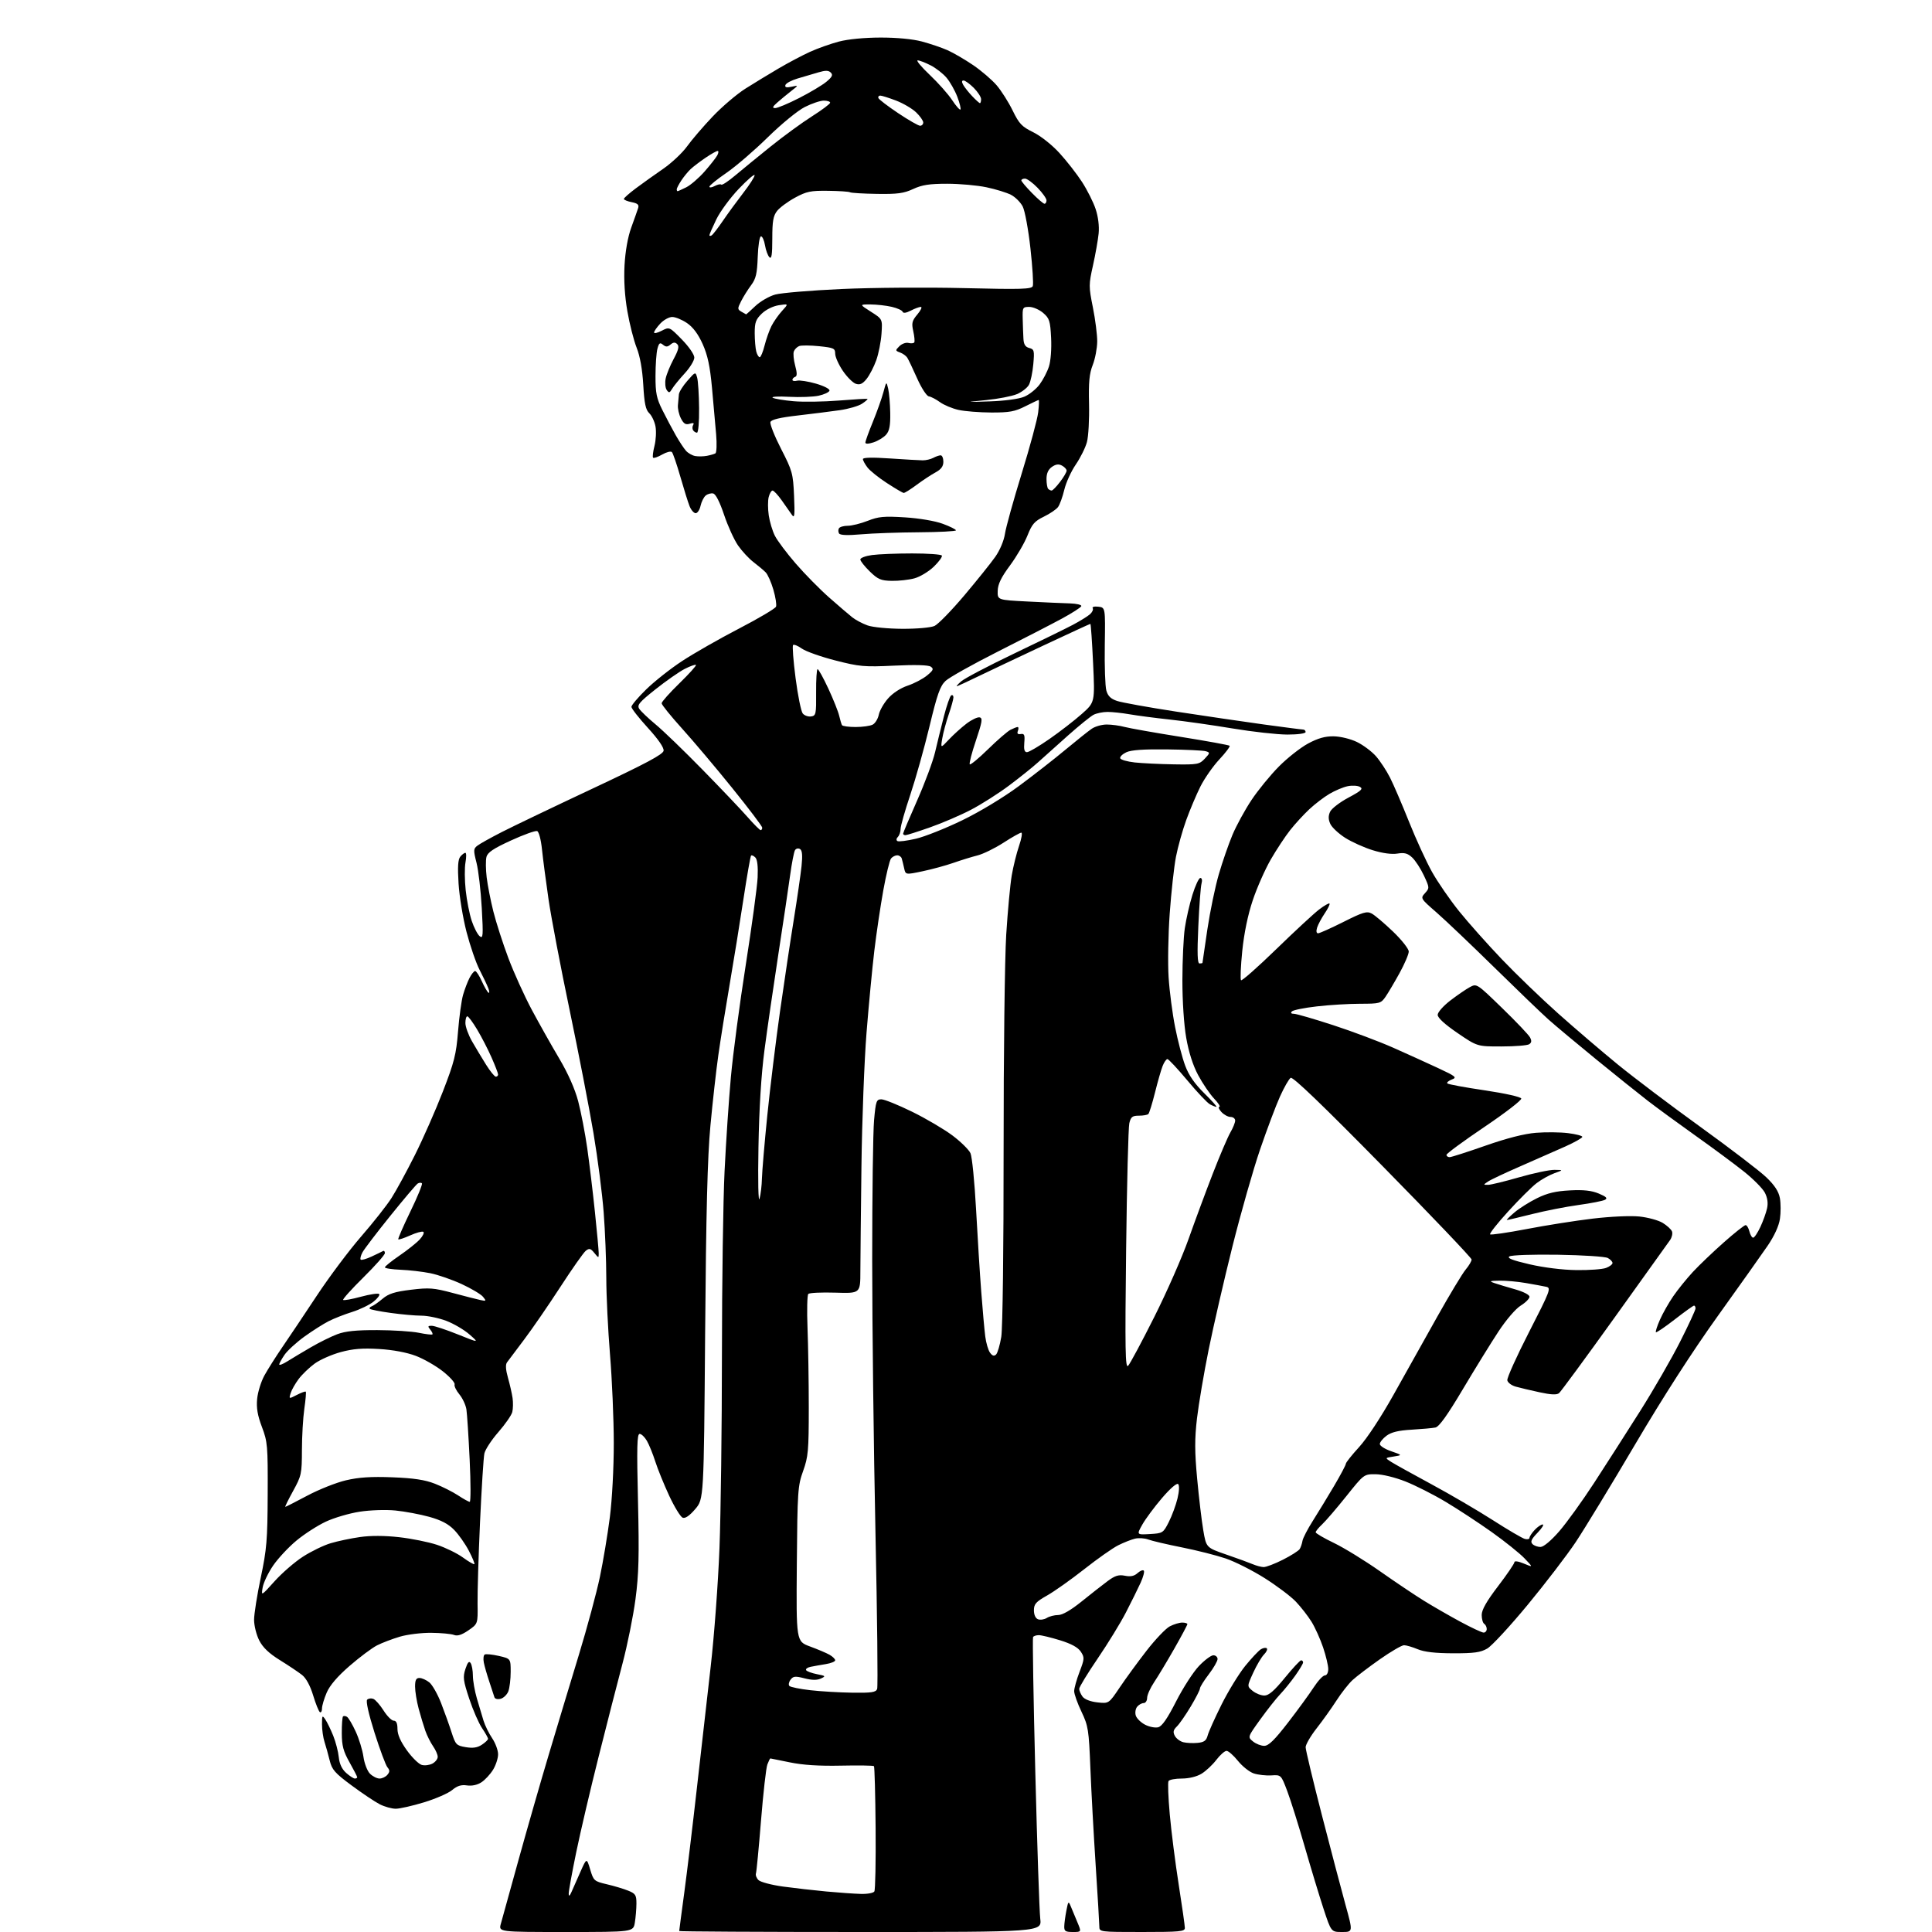 <?xml version="1.0" encoding="UTF-8" standalone="no"?>
<svg 
  version="1.1" 
  xmlns="http://www.w3.org/2000/svg" 
  xmlns:xlink="http://www.w3.org/1999/xlink" 
  xmlns:svg="http://www.w3.org/2000/svg"
  xmlns:rdf="http://www.w3.org/1999/02/22-rdf-syntax-ns#"
  xmlns:cc="http://creativecommons.org/ns#"
  xmlns:dc="http://purl.org/dc/elements/1.1/"
  viewBox="0 0 768 768"
  width="768"
  height="768"
>
<style>svg {background-color: white; }</style>"
<path stroke="none" fill="black" fill-rule="evenodd" d="M224.96,768.00C198.19,768.00 198.19,768.00 199.09,764.75C199.59,762.96 202.73,751.60 206.08,739.50C209.43,727.40 214.85,708.50 218.14,697.50C221.42,686.50 226.80,668.68 230.09,657.89C233.38,647.11 237.14,633.16 238.46,626.89C239.77,620.63 241.55,609.95 242.42,603.16C243.33,596.09 243.99,583.49 243.99,573.66C243.98,564.22 243.31,548.40 242.49,538.50C241.68,528.60 241.01,514.85 241.01,507.95C241.00,501.05 240.54,489.35 239.97,481.95C239.41,474.55 237.59,460.40 235.93,450.50C234.27,440.60 229.99,418.55 226.43,401.50C222.86,384.45 219.09,364.65 218.05,357.50C217.01,350.35 215.84,341.43 215.45,337.67C215.05,333.79 214.22,330.64 213.53,330.37C212.85,330.11 208.17,331.79 203.13,334.10C196.10,337.32 193.82,338.85 193.37,340.67C193.04,341.97 193.08,345.62 193.46,348.77C193.84,351.92 195.04,358.05 196.13,362.38C197.22,366.72 199.90,375.04 202.09,380.87C204.28,386.70 208.49,395.98 211.44,401.49C214.39,406.99 219.27,415.67 222.30,420.77C225.80,426.68 228.54,432.85 229.84,437.77C230.96,442.02 232.59,450.45 233.45,456.50C234.30,462.55 235.68,473.96 236.50,481.86C237.33,489.75 238.00,497.12 238.00,498.22C238.00,500.16 237.95,500.16 236.25,498.06C234.77,496.24 234.25,496.11 232.86,497.20C231.96,497.92 227.41,504.39 222.74,511.59C218.07,518.78 211.61,528.18 208.38,532.46C205.15,536.74 202.06,540.85 201.53,541.58C200.89,542.46 201.03,544.54 201.93,547.71C202.68,550.34 203.50,553.96 203.76,555.75C204.01,557.53 203.96,560.04 203.64,561.31C203.32,562.58 200.83,566.16 198.12,569.27C195.40,572.37 192.90,576.20 192.55,577.77C192.21,579.34 191.43,591.62 190.82,605.06C190.21,618.50 189.77,633.10 189.84,637.50C189.96,645.50 189.96,645.50 186.20,648.09C183.55,649.91 181.84,650.45 180.46,649.91C179.38,649.49 175.32,649.11 171.43,649.07C167.54,649.03 161.92,649.72 158.93,650.61C155.94,651.50 151.86,653.05 149.86,654.07C147.87,655.09 142.97,658.75 138.98,662.21C134.16,666.39 131.11,669.95 129.87,672.83C128.84,675.22 128.00,678.06 128.00,679.14C128.00,680.23 127.63,680.89 127.17,680.61C126.72,680.33 125.51,677.34 124.49,673.97C123.32,670.10 121.70,667.11 120.07,665.82C118.66,664.71 114.71,662.06 111.30,659.95C106.94,657.25 104.49,654.92 103.05,652.10C101.92,649.89 101.00,646.20 101.00,643.90C101.00,641.61 102.20,634.05 103.66,627.11C106.02,615.94 106.34,612.17 106.41,594.00C106.49,574.73 106.36,573.13 104.12,567.24C102.38,562.63 101.87,559.68 102.22,556.08C102.48,553.39 103.77,549.21 105.09,546.80C106.42,544.38 109.65,539.28 112.27,535.45C114.90,531.63 121.06,522.42 125.97,515.00C130.88,507.57 138.79,497.02 143.55,491.54C148.31,486.07 153.74,479.19 155.61,476.26C157.49,473.33 161.68,465.63 164.93,459.14C168.18,452.65 173.18,441.31 176.04,433.92C180.58,422.21 181.35,419.16 182.08,410.00C182.54,404.23 183.44,397.70 184.07,395.50C184.70,393.30 185.86,390.26 186.64,388.75C187.41,387.24 188.42,386.00 188.87,386.00C189.33,386.00 190.52,387.82 191.52,390.05C192.53,392.27 193.72,394.33 194.17,394.61C194.62,394.89 194.59,394.08 194.10,392.81C193.61,391.54 192.05,388.25 190.63,385.50C189.21,382.75 186.89,376.00 185.46,370.50C184.03,365.00 182.61,356.35 182.29,351.28C181.87,344.57 182.06,341.64 182.98,340.53C183.67,339.69 184.58,339.00 184.99,339.00C185.40,339.00 185.42,340.71 185.04,342.80C184.65,344.90 184.69,349.88 185.12,353.89C185.55,357.90 186.62,363.35 187.50,366.01C188.39,368.67 189.80,371.42 190.65,372.13C192.04,373.28 192.13,372.12 191.51,360.96C191.13,354.10 190.19,346.02 189.43,343.00C188.15,337.98 188.18,337.38 189.77,336.17C190.72,335.43 195.10,332.99 199.50,330.74C203.90,328.49 220.10,320.73 235.50,313.50C256.72,303.54 263.57,299.89 263.79,298.43C263.97,297.20 261.69,293.89 257.54,289.34C253.94,285.40 251.00,281.64 251.00,280.98C251.00,280.33 253.64,277.20 256.88,274.04C260.11,270.88 266.52,265.81 271.13,262.79C275.73,259.76 285.90,253.95 293.73,249.89C301.56,245.83 308.19,241.90 308.48,241.16C308.77,240.43 308.30,237.39 307.43,234.41C306.57,231.44 305.18,228.32 304.34,227.49C303.51,226.65 301.34,224.84 299.53,223.45C297.71,222.07 294.95,219.09 293.38,216.83C291.81,214.56 289.31,209.07 287.82,204.61C286.11,199.52 284.51,196.38 283.50,196.17C282.62,195.98 281.28,196.35 280.52,196.99C279.75,197.62 278.84,199.46 278.48,201.07C278.13,202.68 277.26,204.00 276.54,204.00C275.83,204.00 274.74,202.76 274.13,201.25C273.52,199.74 271.87,194.45 270.45,189.50C269.03,184.55 267.52,180.14 267.09,179.71C266.66,179.27 264.92,179.71 263.22,180.69C261.52,181.66 259.90,182.23 259.62,181.95C259.33,181.67 259.58,179.55 260.17,177.24C260.75,174.93 260.93,171.46 260.57,169.52C260.21,167.58 259.09,165.21 258.08,164.25C256.66,162.88 256.13,160.41 255.71,153.00C255.35,146.85 254.43,141.64 253.08,138.23C251.93,135.33 250.27,128.81 249.39,123.73C248.34,117.72 247.95,111.36 248.26,105.50C248.57,99.86 249.56,94.26 250.92,90.50C252.12,87.20 253.35,83.71 253.66,82.75C254.10,81.40 253.51,80.85 251.12,80.37C249.40,80.03 248.00,79.45 248.00,79.08C248.00,78.71 250.14,76.82 252.75,74.87C255.36,72.92 260.25,69.43 263.62,67.11C266.98,64.79 271.25,60.78 273.11,58.20C274.96,55.61 279.54,50.28 283.28,46.34C287.02,42.40 292.88,37.41 296.29,35.25C299.71,33.09 305.65,29.47 309.50,27.21C313.35,24.95 318.98,21.97 322.00,20.60C325.02,19.22 330.20,17.39 333.50,16.52C337.10,15.57 343.70,14.94 350.00,14.93C356.44,14.92 362.79,15.52 366.44,16.49C369.70,17.36 374.28,18.91 376.61,19.94C378.94,20.97 383.53,23.64 386.81,25.87C390.09,28.10 394.31,31.72 396.19,33.91C398.06,36.10 400.93,40.62 402.55,43.95C405.11,49.20 406.19,50.34 410.69,52.55C413.65,54.00 418.13,57.54 421.11,60.79C423.99,63.93 428.04,69.12 430.11,72.31C432.18,75.51 434.63,80.37 435.53,83.10C436.55,86.16 437.01,89.90 436.73,92.79C436.47,95.38 435.46,101.10 434.48,105.50C432.77,113.15 432.77,113.88 434.44,122.21C435.40,127.00 436.18,133.10 436.16,135.77C436.13,138.44 435.34,142.63 434.38,145.07C433.02,148.52 432.70,151.95 432.91,160.58C433.05,166.67 432.68,173.49 432.07,175.73C431.47,177.98 429.47,181.99 427.64,184.66C425.81,187.32 423.76,191.83 423.08,194.67C422.40,197.51 421.28,200.61 420.59,201.55C419.90,202.49 417.36,204.21 414.95,205.38C411.25,207.17 410.23,208.34 408.43,212.89C407.25,215.86 404.13,221.20 401.50,224.76C397.97,229.52 396.68,232.19 396.60,234.87C396.50,238.50 396.50,238.50 408.50,239.11C415.10,239.45 422.68,239.79 425.33,239.86C427.99,239.94 430.02,240.43 429.83,240.96C429.65,241.48 426.12,243.74 422.00,245.97C417.88,248.20 406.40,254.11 396.50,259.10C386.60,264.10 377.32,269.30 375.87,270.67C373.71,272.70 372.56,275.96 369.48,288.79C367.41,297.39 363.98,309.60 361.86,315.92C359.74,322.24 358.00,328.35 358.00,329.50C358.00,330.66 357.51,332.09 356.91,332.69C356.29,333.31 356.21,334.01 356.74,334.34C357.24,334.65 360.54,334.23 364.08,333.41C367.61,332.58 375.92,329.28 382.54,326.06C389.56,322.65 398.95,316.97 405.04,312.46C410.79,308.20 419.10,301.72 423.50,298.05C427.90,294.39 432.61,290.63 433.97,289.70C435.33,288.76 438.03,288.00 439.97,288.01C441.91,288.01 445.07,288.44 447.00,288.96C448.93,289.48 459.00,291.27 469.39,292.92C479.77,294.58 488.51,296.17 488.79,296.45C489.07,296.74 487.24,299.17 484.73,301.86C482.21,304.55 478.83,309.39 477.20,312.62C475.58,315.86 473.03,321.88 471.54,326.00C470.05,330.12 468.21,336.71 467.45,340.64C466.70,344.57 465.58,354.70 464.98,363.14C464.38,371.59 464.18,383.00 464.54,388.50C464.89,394.00 466.05,402.90 467.12,408.28C468.18,413.66 469.98,420.55 471.13,423.61C472.56,427.45 474.89,430.82 478.71,434.58C481.74,437.56 483.92,440.00 483.54,440.00C483.17,440.00 482.01,439.54 480.97,438.98C479.93,438.43 475.88,434.15 471.99,429.48C468.09,424.82 464.53,421.00 464.07,421.00C463.62,421.00 462.75,422.24 462.16,423.75C461.56,425.26 460.19,430.03 459.12,434.34C458.04,438.65 456.86,442.47 456.49,442.84C456.13,443.20 454.44,443.50 452.74,443.50C450.13,443.50 449.53,443.97 448.92,446.50C448.53,448.15 447.95,470.84 447.65,496.92C447.18,536.81 447.31,544.11 448.45,542.92C449.20,542.14 453.88,533.40 458.85,523.50C463.83,513.60 469.96,499.65 472.48,492.50C475.01,485.35 479.34,473.65 482.12,466.50C484.89,459.35 488.03,452.01 489.08,450.19C490.14,448.37 491.00,446.24 491.00,445.44C491.00,444.65 490.17,444.00 489.15,444.00C488.14,444.00 486.50,443.10 485.50,442.00C484.50,440.90 484.15,440.00 484.71,440.00C485.28,440.00 484.33,438.50 482.60,436.68C480.88,434.85 478.03,430.65 476.27,427.35C474.20,423.48 472.53,418.24 471.54,412.55C470.63,407.37 470.01,397.92 470.02,389.62C470.03,381.85 470.46,372.56 470.98,368.97C471.50,365.38 472.86,359.41 474.01,355.72C475.15,352.02 476.56,349.00 477.16,349.00C477.79,349.00 477.98,349.93 477.62,351.25C477.28,352.49 476.71,360.14 476.35,368.25C475.86,379.13 475.99,383.00 476.84,383.00C477.48,383.00 478.00,382.89 478.00,382.75C478.01,382.61 478.88,376.65 479.94,369.50C481.01,362.35 483.06,352.45 484.51,347.50C485.95,342.55 488.40,335.50 489.94,331.83C491.48,328.17 494.87,321.96 497.47,318.05C500.07,314.14 504.97,308.14 508.36,304.72C511.74,301.30 516.98,297.18 519.99,295.56C523.94,293.44 526.77,292.64 530.17,292.70C532.84,292.74 536.85,293.72 539.40,294.95C541.88,296.15 545.28,298.70 546.96,300.60C548.63,302.51 551.15,306.33 552.54,309.08C553.94,311.83 557.34,319.74 560.10,326.65C562.86,333.56 566.98,342.55 569.26,346.62C571.54,350.69 576.39,357.73 580.04,362.26C583.69,366.79 591.32,375.36 597.00,381.31C602.67,387.25 612.76,396.96 619.41,402.89C626.06,408.82 636.68,417.90 643.01,423.08C649.34,428.26 664.18,439.48 675.99,448.00C687.79,456.52 699.56,465.52 702.14,468.00C705.45,471.17 707.04,473.61 707.53,476.26C707.91,478.32 707.92,482.04 707.55,484.52C707.12,487.39 705.32,491.31 702.62,495.27C700.28,498.70 691.37,511.25 682.83,523.16C672.80,537.15 661.17,555.21 650.00,574.16C640.49,590.30 629.86,607.77 626.38,613.00C622.89,618.23 614.29,629.45 607.27,637.95C600.25,646.45 593.02,654.27 591.21,655.32C588.53,656.87 585.98,657.23 577.64,657.21C570.57,657.19 566.19,656.69 563.56,655.59C561.47,654.72 559.02,654.00 558.12,654.00C557.22,654.00 552.89,656.53 548.49,659.61C544.10,662.70 539.22,666.41 537.65,667.86C536.08,669.31 533.20,672.98 531.26,676.00C529.31,679.02 525.76,684.00 523.36,687.06C520.96,690.12 519.01,693.50 519.01,694.56C519.02,695.63 521.92,707.75 525.46,721.50C529.00,735.25 533.24,751.34 534.87,757.25C537.84,768.00 537.84,768.00 533.50,768.00C529.16,768.00 529.16,768.00 526.12,758.75C524.45,753.66 521.07,742.52 518.62,734.00C516.17,725.48 513.06,715.58 511.71,712.00C509.25,705.50 509.25,705.50 505.38,705.75C503.26,705.88 500.12,705.53 498.40,704.97C496.69,704.40 493.85,702.15 492.10,699.97C490.34,697.79 488.31,696.00 487.57,696.00C486.84,696.00 485.01,697.61 483.50,699.59C482.00,701.56 479.36,704.03 477.63,705.08C475.73,706.24 472.66,706.99 469.81,707.00C467.23,707.00 464.84,707.45 464.51,707.99C464.17,708.53 464.39,714.50 465.00,721.24C465.60,727.98 467.20,740.53 468.55,749.13C469.90,757.73 471.00,765.49 471.00,766.38C471.00,767.81 469.00,768.00 454.00,768.00C437.04,768.00 437.00,767.99 437.00,765.75C436.99,764.51 436.34,753.60 435.55,741.50C434.76,729.40 433.81,712.08 433.45,703.00C432.83,687.57 432.60,686.11 429.90,680.42C428.30,677.08 427.00,673.41 427.00,672.26C427.00,671.11 427.96,667.67 429.13,664.61C431.12,659.40 431.16,658.89 429.63,656.56C428.52,654.87 425.91,653.44 421.40,652.04C417.76,650.92 413.96,650.00 412.95,650.00C411.94,650.00 410.91,650.34 410.66,650.75C410.41,651.16 410.81,675.35 411.55,704.50C412.29,733.65 413.17,759.86 413.52,762.75C414.14,768.00 414.14,768.00 342.07,768.00C302.43,768.00 270.00,767.82 270.00,767.61C270.00,767.39 270.90,760.53 272.01,752.36C273.11,744.19 275.36,725.58 277.00,711.00C278.64,696.42 281.12,674.60 282.51,662.50C283.90,650.40 285.47,629.25 286.00,615.50C286.53,601.75 286.97,567.10 286.98,538.50C286.99,509.90 287.46,477.05 288.03,465.50C288.59,453.95 289.72,437.13 290.54,428.13C291.35,419.13 294.01,399.10 296.44,383.63C298.87,368.16 301.00,352.48 301.17,348.79C301.37,344.45 301.05,341.65 300.26,340.86C299.58,340.18 298.82,339.85 298.56,340.11C298.30,340.37 296.93,348.22 295.51,357.54C294.10,366.87 291.62,382.15 290.02,391.50C288.41,400.85 286.39,413.45 285.54,419.50C284.68,425.55 283.27,438.15 282.40,447.50C281.23,460.04 280.68,481.72 280.30,530.20C279.78,595.89 279.78,595.89 276.35,599.90C274.10,602.54 272.39,603.70 271.37,603.31C270.51,602.98 268.11,599.06 266.03,594.61C263.96,590.15 261.46,584.02 260.50,581.00C259.53,577.98 258.03,574.26 257.15,572.75C256.28,571.24 254.98,570.00 254.27,570.00C253.22,570.00 253.10,575.17 253.61,596.75C254.12,618.51 253.93,625.78 252.61,635.73C251.72,642.46 249.40,653.93 247.47,661.23C245.53,668.53 241.29,685.08 238.04,698.00C234.78,710.92 230.74,728.16 229.06,736.29C227.38,744.43 226.03,751.86 226.07,752.79C226.11,753.97 226.47,753.73 227.22,752.00C227.82,750.62 229.41,747.02 230.76,744.00C233.21,738.50 233.21,738.50 234.61,743.15C235.95,747.64 236.18,747.84 241.25,749.03C244.14,749.70 247.96,750.85 249.75,751.58C252.62,752.74 253.00,753.34 252.99,756.70C252.98,758.79 252.70,762.19 252.36,764.25C251.74,768.00 251.74,768.00 224.96,768.00zM426.45,768.00C423.52,768.00 423.01,767.66 423.06,765.75C423.09,764.51 423.47,761.70 423.90,759.50C424.66,755.62 424.72,755.57 425.73,758.00C426.30,759.38 427.47,762.19 428.33,764.25C429.90,768.00 429.90,768.00 426.45,768.00zM342.19,752.86C344.77,752.94 347.19,752.50 347.57,751.88C347.95,751.27 348.18,739.92 348.07,726.65C347.96,713.39 347.66,702.33 347.41,702.07C347.15,701.81 341.21,701.72 334.22,701.87C325.58,702.05 319.10,701.63 314.00,700.57C309.88,699.71 306.38,699.00 306.23,699.00C306.07,699.00 305.54,700.08 305.04,701.40C304.53,702.73 303.40,712.74 302.52,723.65C301.64,734.57 300.73,744.05 300.50,744.72C300.27,745.39 300.72,746.58 301.51,747.36C302.29,748.14 306.65,749.30 311.21,749.93C315.77,750.55 323.55,751.44 328.50,751.90C333.45,752.36 339.61,752.79 342.19,752.86zM157.32,719.00C155.73,719.00 152.87,718.20 150.96,717.23C149.06,716.26 144.03,712.89 139.80,709.76C133.09,704.79 131.96,703.50 131.05,699.78C130.47,697.42 129.55,694.12 129.00,692.43C128.45,690.74 128.00,687.60 128.00,685.46C128.00,681.89 128.11,681.72 129.33,683.53C130.06,684.61 131.47,687.52 132.47,690.00C133.46,692.48 134.45,696.30 134.67,698.50C134.94,701.17 135.91,703.25 137.59,704.75C138.98,705.99 140.54,707.00 141.06,707.00C141.58,707.00 142.00,706.77 142.00,706.48C142.00,706.20 140.63,703.54 138.95,700.56C136.48,696.18 135.89,693.98 135.87,688.99C135.85,685.60 136.07,682.60 136.35,682.31C136.64,682.03 137.35,682.10 137.93,682.46C138.52,682.82 140.08,685.45 141.39,688.31C142.71,691.16 144.10,695.67 144.47,698.32C144.84,700.99 146.01,704.01 147.07,705.07C148.13,706.13 149.84,707.00 150.88,707.00C151.91,707.00 153.32,706.33 154.00,705.50C154.99,704.31 154.99,703.70 154.00,702.51C153.32,701.68 151.02,695.51 148.89,688.79C146.54,681.35 145.38,676.22 145.95,675.65C146.45,675.15 147.55,675.00 148.39,675.32C149.23,675.64 151.06,677.73 152.47,679.95C153.88,682.18 155.69,684.00 156.51,684.00C157.53,684.00 158.00,685.05 158.00,687.30C158.00,689.52 159.23,692.30 161.75,695.80C163.81,698.66 166.47,701.26 167.66,701.59C168.84,701.91 170.76,701.67 171.91,701.05C173.06,700.43 174.00,699.23 174.00,698.37C174.00,697.51 173.17,695.61 172.15,694.15C171.14,692.69 169.75,689.92 169.07,688.00C168.40,686.08 167.20,682.12 166.42,679.20C165.64,676.29 165.00,672.35 165.00,670.45C165.00,667.82 165.42,667.01 166.75,667.02C167.71,667.03 169.47,667.82 170.66,668.77C171.84,669.72 173.95,673.42 175.34,677.00C176.73,680.58 178.61,685.83 179.52,688.68C181.08,693.53 181.43,693.90 185.12,694.52C187.97,695.00 189.75,694.74 191.53,693.57C192.89,692.68 194.00,691.62 194.00,691.21C194.00,690.80 192.93,688.89 191.63,686.97C190.32,685.05 188.03,679.79 186.53,675.28C184.13,668.03 183.95,666.67 185.02,663.42C185.91,660.75 186.47,660.13 187.10,661.13C187.58,661.88 187.98,664.14 187.98,666.14C187.99,668.13 188.70,672.18 189.56,675.14C190.42,678.09 191.61,682.08 192.21,684.00C192.80,685.92 194.35,689.07 195.65,690.98C196.94,692.90 198.00,695.77 198.00,697.36C198.00,698.96 197.09,701.73 195.98,703.53C194.87,705.32 192.80,707.56 191.37,708.49C189.75,709.55 187.59,710.02 185.64,709.73C183.35,709.39 181.75,709.89 179.74,711.57C178.23,712.84 173.21,715.03 168.60,716.44C163.98,717.85 158.91,719.00 157.32,719.00zM502.54,694.00C504.29,694.00 506.63,691.71 512.01,684.75C515.94,679.66 520.53,673.36 522.22,670.75C523.92,668.14 525.91,666.00 526.65,666.00C527.43,666.00 528.00,664.93 528.00,663.47C528.00,662.08 527.08,658.22 525.96,654.89C524.84,651.56 522.77,646.97 521.35,644.67C519.93,642.38 517.13,638.79 515.13,636.69C513.14,634.59 507.55,630.38 502.72,627.33C497.88,624.28 490.91,620.76 487.21,619.51C483.52,618.26 475.67,616.27 469.77,615.10C463.87,613.93 457.88,612.52 456.45,611.98C455.03,611.44 452.65,611.29 451.18,611.64C449.71,611.99 446.70,613.18 444.50,614.28C442.30,615.38 436.23,619.65 431.01,623.77C425.79,627.88 419.15,632.59 416.26,634.22C411.78,636.75 411.00,637.63 411.00,640.13C411.00,641.92 411.64,643.31 412.63,643.69C413.53,644.03 415.10,643.79 416.12,643.16C417.14,642.52 419.17,642.00 420.63,642.00C422.34,642.00 425.62,640.11 429.89,636.67C433.52,633.74 438.19,630.08 440.26,628.54C443.23,626.33 444.67,625.88 447.17,626.38C449.40,626.83 450.87,626.53 452.17,625.35C453.18,624.43 454.31,623.97 454.67,624.34C455.03,624.70 454.46,626.87 453.41,629.17C452.36,631.47 449.75,636.76 447.60,640.92C445.46,645.09 440.39,653.35 436.35,659.28C432.31,665.21 429.00,670.64 429.00,671.34C429.00,672.04 429.59,673.42 430.31,674.41C431.11,675.50 433.42,676.41 436.19,676.72C440.77,677.23 440.77,677.23 445.05,670.87C447.40,667.37 452.20,660.79 455.72,656.25C459.24,651.71 463.42,647.32 465.01,646.50C466.60,645.67 468.82,645.00 469.95,645.00C471.08,645.00 472.00,645.28 472.00,645.62C472.00,645.96 469.66,650.35 466.80,655.37C463.94,660.39 460.34,666.38 458.80,668.68C457.26,670.98 456.00,673.79 456.00,674.93C456.00,676.07 455.38,677.00 454.62,677.00C453.86,677.00 452.70,677.65 452.04,678.45C451.38,679.25 451.13,680.83 451.49,681.96C451.85,683.10 453.51,684.73 455.18,685.59C456.85,686.46 459.19,686.92 460.39,686.62C461.92,686.23 464.03,683.19 467.53,676.32C470.26,670.96 474.34,664.64 476.58,662.29C478.82,659.93 481.41,658.00 482.33,658.00C483.25,658.00 484.00,658.67 484.00,659.49C484.00,660.31 482.43,663.05 480.50,665.57C478.57,668.09 477.00,670.62 477.00,671.20C477.00,671.77 475.35,675.00 473.33,678.37C471.31,681.74 468.84,685.31 467.82,686.30C466.39,687.69 466.21,688.53 467.02,690.04C467.59,691.10 469.11,692.24 470.39,692.56C471.67,692.88 474.22,693.00 476.05,692.82C478.66,692.57 479.52,691.94 480.07,689.87C480.45,688.42 482.95,682.87 485.61,677.53C488.28,672.19 492.50,665.32 494.98,662.25C497.47,659.19 500.27,656.20 501.20,655.62C502.14,655.05 503.20,654.87 503.57,655.24C503.94,655.60 503.44,656.71 502.46,657.69C501.48,658.67 499.56,661.91 498.19,664.90C495.70,670.34 495.70,670.34 497.96,672.17C499.20,673.18 501.29,674.00 502.61,674.00C504.35,674.00 506.53,672.11 510.71,667.00C513.85,663.15 516.78,660.00 517.21,660.00C517.65,660.00 518.00,660.38 518.00,660.85C518.00,661.32 516.59,663.68 514.87,666.10C513.15,668.52 510.45,671.85 508.88,673.50C507.31,675.15 503.75,679.65 500.98,683.50C495.94,690.50 495.94,690.50 498.08,692.25C499.26,693.21 501.27,694.00 502.54,694.00zM199.02,675.29C197.80,675.60 196.73,675.34 196.54,674.67C196.35,674.03 195.44,671.25 194.51,668.50C193.59,665.75 192.60,662.32 192.32,660.87C192.04,659.42 192.20,658.00 192.67,657.70C193.14,657.41 195.66,657.66 198.27,658.25C203.00,659.34 203.00,659.34 203.00,664.60C203.00,667.50 202.58,670.96 202.08,672.30C201.57,673.63 200.19,674.98 199.02,675.29zM338.78,672.87C346.45,672.98 348.17,672.72 348.68,671.40C349.02,670.52 348.71,642.51 348.01,609.15C347.30,575.79 346.72,527.12 346.71,501.00C346.71,474.88 347.04,449.79 347.46,445.25C348.14,437.70 348.39,437.00 350.36,437.00C351.55,437.00 357.04,439.22 362.57,441.93C368.10,444.64 375.32,448.90 378.63,451.38C381.93,453.86 385.15,457.03 385.78,458.42C386.41,459.80 387.41,469.84 388.00,480.72C388.59,491.60 389.51,506.35 390.06,513.50C390.60,520.65 391.32,528.63 391.65,531.23C391.98,533.83 392.84,536.76 393.56,537.73C394.49,539.00 395.18,539.19 395.96,538.43C396.56,537.84 397.48,534.69 398.02,531.43C398.58,528.00 398.97,496.61 398.95,457.00C398.93,419.03 399.40,380.92 399.99,371.50C400.58,362.15 401.57,351.57 402.18,348.00C402.79,344.43 404.10,339.14 405.09,336.25C406.08,333.36 406.48,331.00 405.98,331.00C405.48,331.00 402.28,332.80 398.87,335.01C395.46,337.21 390.83,339.47 388.59,340.04C386.34,340.60 382.02,341.94 379.00,343.00C375.97,344.06 370.45,345.56 366.74,346.34C359.98,347.76 359.98,347.76 359.41,345.13C359.09,343.68 358.66,341.94 358.45,341.25C358.24,340.56 357.43,340.00 356.65,340.00C355.88,340.00 354.78,340.56 354.21,341.25C353.64,341.94 352.25,347.68 351.11,354.00C349.97,360.32 348.37,371.12 347.55,378.00C346.73,384.88 345.34,399.50 344.46,410.50C343.58,421.50 342.67,445.35 342.44,463.50C342.22,481.65 342.02,500.47 342.01,505.33C342.00,514.16 342.00,514.16 332.06,513.85C326.60,513.68 321.76,513.91 321.31,514.36C320.87,514.81 320.73,520.88 321.00,527.84C321.27,534.80 321.50,549.05 321.50,559.50C321.50,576.68 321.28,579.10 319.25,584.75C317.13,590.64 316.99,592.73 316.75,621.73C316.50,652.47 316.50,652.47 322.00,654.50C325.02,655.61 328.51,657.09 329.75,657.79C330.99,658.50 332.00,659.48 332.00,659.99C332.00,660.50 330.31,661.18 328.25,661.51C326.19,661.84 323.47,662.33 322.21,662.59C320.95,662.85 320.16,663.44 320.45,663.92C320.74,664.39 322.67,665.10 324.74,665.51C328.23,666.18 328.34,666.31 326.29,667.25C324.78,667.95 322.74,667.92 319.79,667.16C316.11,666.21 315.32,666.29 314.25,667.72C313.56,668.64 313.36,669.76 313.80,670.20C314.25,670.65 317.96,671.40 322.06,671.88C326.15,672.35 333.68,672.80 338.78,672.87zM589.75,648.98C590.44,648.99 591.00,648.35 591.00,647.56C591.00,646.77 590.55,645.84 590.00,645.50C589.45,645.16 589.00,643.57 589.00,641.97C589.00,639.92 590.94,636.52 595.50,630.54C599.08,625.85 602.00,621.56 602.00,621.00C602.00,620.40 603.55,620.62 605.75,621.54C609.49,623.10 609.49,623.10 606.00,619.45C604.07,617.44 598.23,612.75 593.00,609.03C587.77,605.31 579.52,599.90 574.66,597.00C569.80,594.09 562.60,590.45 558.66,588.90C554.54,587.27 549.52,586.05 546.84,586.03C542.18,586.00 542.18,586.00 535.19,594.75C531.34,599.56 527.03,604.59 525.60,605.92C524.17,607.26 523.00,608.69 523.00,609.10C523.00,609.52 526.28,611.44 530.28,613.36C534.28,615.29 542.49,620.33 548.53,624.57C554.56,628.81 562.42,634.09 566.00,636.30C569.58,638.52 576.10,642.27 580.50,644.65C584.90,647.02 589.06,648.97 589.75,648.98zM109.14,628.58C112.07,625.32 117.14,620.92 120.41,618.81C123.68,616.70 128.64,614.29 131.43,613.46C134.22,612.62 139.46,611.52 143.09,611.00C147.31,610.39 152.88,610.41 158.59,611.05C163.49,611.59 170.28,612.96 173.68,614.08C177.08,615.20 181.73,617.47 184.02,619.13C186.31,620.79 188.36,621.98 188.57,621.77C188.78,621.56 187.79,619.16 186.37,616.44C184.95,613.72 182.33,609.99 180.53,608.15C178.21,605.77 175.37,604.28 170.62,602.96C166.96,601.95 160.92,600.82 157.19,600.45C153.37,600.07 147.16,600.28 142.96,600.93C138.86,601.56 132.80,603.34 129.50,604.89C126.20,606.44 120.95,609.82 117.84,612.41C114.72,614.99 110.57,619.44 108.60,622.30C106.64,625.16 104.76,629.08 104.42,631.00C103.81,634.50 103.81,634.50 109.14,628.58zM502.28,622.94C503.26,622.97 506.71,621.66 509.96,620.02C513.20,618.38 516.21,616.47 516.65,615.77C517.08,615.07 517.58,613.61 517.75,612.53C517.92,611.44 519.78,607.84 521.89,604.53C523.99,601.21 527.80,594.96 530.36,590.62C532.91,586.29 535.00,582.35 535.00,581.86C535.00,581.38 537.37,578.40 540.26,575.24C543.37,571.86 548.97,563.34 553.92,554.50C558.53,546.25 566.34,532.30 571.28,523.50C576.22,514.70 581.32,506.23 582.63,504.67C583.93,503.12 584.99,501.32 584.98,500.67C584.96,500.03 569.06,483.34 549.64,463.59C525.74,439.28 513.93,427.93 513.07,428.46C512.38,428.88 510.47,432.22 508.82,435.87C507.18,439.52 503.61,449.01 500.89,456.96C498.17,464.91 493.24,482.23 489.92,495.46C486.61,508.68 482.35,527.15 480.46,536.50C478.57,545.85 476.49,558.15 475.82,563.83C474.87,571.99 474.89,577.03 475.89,587.83C476.59,595.35 477.68,604.58 478.33,608.35C479.50,615.21 479.50,615.21 487.50,617.97C491.90,619.48 496.62,621.21 498.00,621.80C499.38,622.39 501.30,622.90 502.28,622.94zM612.45,614.93C613.66,614.88 616.68,612.34 619.83,608.70C622.77,605.32 628.99,596.69 633.65,589.53C638.32,582.36 646.54,569.52 651.93,561.00C657.32,552.48 664.49,540.04 667.86,533.37C671.24,526.70 674.00,520.73 674.00,520.12C674.00,519.50 673.73,519.00 673.41,519.00C673.08,519.00 669.63,521.47 665.74,524.50C661.85,527.52 658.48,529.81 658.25,529.58C658.02,529.35 658.74,527.12 659.85,524.62C660.95,522.11 663.33,517.91 665.14,515.28C666.94,512.65 670.46,508.30 672.96,505.60C675.46,502.91 680.99,497.63 685.26,493.85C689.52,490.08 693.41,487.00 693.90,487.00C694.38,487.00 695.07,488.12 695.41,489.50C695.76,490.88 696.43,492.00 696.91,492.00C697.39,492.00 698.67,490.09 699.77,487.75C700.86,485.41 702.06,482.07 702.44,480.32C702.90,478.21 702.60,476.13 701.56,474.11C700.69,472.44 696.95,468.66 693.24,465.71C689.53,462.75 680.88,456.34 674.00,451.46C667.12,446.57 658.58,440.32 655.00,437.56C651.42,434.79 642.20,427.40 634.50,421.12C626.80,414.83 618.25,407.69 615.50,405.23C612.75,402.77 603.08,393.47 594.00,384.56C584.92,375.65 574.60,365.83 571.05,362.73C564.66,357.16 564.61,357.09 566.46,355.04C568.29,353.02 568.28,352.87 566.01,348.01C564.73,345.28 562.65,342.08 561.38,340.89C559.57,339.19 558.31,338.85 555.48,339.31C553.21,339.68 549.57,339.18 545.69,337.98C542.28,336.93 537.36,334.71 534.73,333.05C532.11,331.38 529.45,328.89 528.82,327.51C528.01,325.72 527.98,324.34 528.73,322.70C529.30,321.43 532.59,318.90 536.03,317.07C541.14,314.34 541.97,313.56 540.60,312.80C539.68,312.28 537.48,312.16 535.71,312.53C533.95,312.89 530.70,314.26 528.50,315.56C526.30,316.85 522.68,319.62 520.45,321.71C518.23,323.79 514.80,327.52 512.85,330.00C510.89,332.48 507.43,337.72 505.16,341.65C502.89,345.58 499.66,352.88 497.99,357.87C496.04,363.69 494.55,370.92 493.82,377.99C493.21,384.06 492.98,389.32 493.33,389.66C493.68,390.01 499.98,384.45 507.33,377.31C514.68,370.17 522.35,363.07 524.38,361.53C526.40,359.98 528.26,358.92 528.50,359.17C528.75,359.41 527.90,361.16 526.61,363.06C525.33,364.95 523.96,367.51 523.57,368.75C523.14,370.14 523.28,371.00 523.95,371.00C524.55,371.00 529.09,368.97 534.04,366.48C541.84,362.56 543.35,362.12 545.27,363.14C546.50,363.79 550.31,367.03 553.75,370.32C557.19,373.62 560.00,377.19 560.00,378.25C560.00,379.31 558.35,383.17 556.33,386.84C554.31,390.50 551.80,394.74 550.76,396.25C548.95,398.87 548.48,399.00 540.68,399.01C536.18,399.01 528.46,399.48 523.51,400.05C518.57,400.61 514.09,401.51 513.56,402.04C512.95,402.65 513.23,403.00 514.36,403.00C515.33,403.00 522.36,405.04 529.99,407.53C537.62,410.02 548.27,414.02 553.68,416.42C559.08,418.81 567.10,422.45 571.50,424.50C578.79,427.90 579.29,428.31 577.10,429.13C575.79,429.63 575.00,430.33 575.35,430.68C575.70,431.04 582.37,432.27 590.17,433.42C598.30,434.63 604.51,436.02 604.73,436.68C604.94,437.32 598.34,442.41 590.06,447.99C581.78,453.58 575.00,458.56 575.00,459.07C575.00,459.58 575.56,459.99 576.25,459.99C576.94,459.98 583.35,457.93 590.50,455.42C599.07,452.42 605.92,450.68 610.60,450.30C614.51,449.99 620.25,450.05 623.35,450.44C626.46,450.83 629.00,451.49 629.00,451.92C629.00,452.35 625.96,454.07 622.25,455.74C618.54,457.40 610.55,460.92 604.50,463.56C598.45,466.19 592.61,468.94 591.53,469.67C589.56,470.99 589.56,471.00 591.53,470.99C592.61,470.99 598.17,469.64 603.88,467.99C609.59,466.35 615.89,465.02 617.88,465.04C621.50,465.09 621.50,465.09 617.91,466.37C615.94,467.08 612.75,468.85 610.84,470.31C608.92,471.77 603.85,476.82 599.56,481.53C595.27,486.24 592.02,490.35 592.34,490.67C592.65,490.98 599.18,490.04 606.84,488.57C614.50,487.09 626.33,485.23 633.13,484.42C640.17,483.58 648.15,483.22 651.66,483.58C655.05,483.93 659.23,485.07 660.94,486.11C662.66,487.16 664.33,488.69 664.65,489.52C664.96,490.35 664.61,491.90 663.86,492.97C663.11,494.04 653.17,507.92 641.77,523.82C630.37,539.72 620.46,553.20 619.75,553.79C618.84,554.55 616.60,554.45 611.99,553.45C608.42,552.68 604.15,551.67 602.50,551.20C600.85,550.74 599.36,549.61 599.18,548.69C599.00,547.77 602.89,539.14 607.83,529.50C616.25,513.07 616.67,511.96 614.65,511.52C613.47,511.26 609.83,510.59 606.57,510.03C603.30,509.46 598.58,509.04 596.07,509.08C592.18,509.15 591.87,509.29 594.00,510.03C595.38,510.51 599.09,511.63 602.25,512.52C605.60,513.47 608.00,514.70 608.00,515.49C608.00,516.23 606.43,517.81 604.52,518.99C602.51,520.23 598.75,524.61 595.65,529.32C592.69,533.82 586.31,544.15 581.48,552.27C575.37,562.56 572.07,567.16 570.60,567.46C569.45,567.70 565.20,568.08 561.16,568.32C555.89,568.62 553.07,569.31 551.16,570.73C549.70,571.82 548.50,573.30 548.50,574.02C548.50,574.74 550.52,576.03 553.00,576.88C557.50,578.44 557.50,578.44 554.00,578.99C550.50,579.53 550.50,579.53 553.00,581.12C554.38,582.00 561.58,585.99 569.00,590.00C576.42,594.00 587.40,600.43 593.40,604.27C599.39,608.12 605.13,611.48 606.15,611.75C607.17,612.02 608.00,611.82 608.00,611.31C608.00,610.79 608.92,609.39 610.04,608.19C611.16,606.98 612.60,606.00 613.24,606.00C613.87,606.00 612.95,607.48 611.19,609.30C608.71,611.87 608.26,612.86 609.20,613.80C609.86,614.46 611.32,614.97 612.45,614.93zM457.08,609.81C462.22,609.51 462.41,609.39 464.63,605.00C465.88,602.52 467.43,598.33 468.07,595.67C468.76,592.81 468.87,590.47 468.34,589.94C467.81,589.41 465.19,591.67 461.93,595.48C458.90,599.02 455.38,603.76 454.11,606.01C451.81,610.11 451.81,610.11 457.08,609.81zM113.41,599.00C113.61,599.00 117.55,596.99 122.16,594.54C126.78,592.08 133.69,589.34 137.53,588.44C142.65,587.24 147.55,586.92 156.00,587.25C164.50,587.58 168.90,588.25 172.88,589.80C175.84,590.96 179.99,593.05 182.11,594.45C184.23,595.85 186.30,597.00 186.73,597.00C187.15,597.00 187.14,589.47 186.70,580.25C186.26,571.04 185.68,562.05 185.41,560.28C185.14,558.51 183.88,555.81 182.61,554.28C181.34,552.75 180.48,550.97 180.71,550.32C180.93,549.67 178.84,547.34 176.06,545.14C173.28,542.94 168.42,540.16 165.25,538.96C161.68,537.61 156.17,536.58 150.72,536.25C144.14,535.85 140.32,536.16 135.47,537.47C131.90,538.44 127.24,540.49 125.10,542.04C122.96,543.59 120.09,546.36 118.72,548.18C117.35,550.01 115.91,552.55 115.53,553.82C114.82,556.14 114.83,556.14 118.00,554.50C119.75,553.59 121.35,553.02 121.55,553.21C121.75,553.41 121.49,556.48 120.97,560.04C120.46,563.59 120.03,570.96 120.02,576.42C120.00,585.84 119.83,586.65 116.52,592.67C114.60,596.15 113.20,599.00 113.41,599.00zM114.25,541.14C116.04,540.02 120.22,537.51 123.55,535.58C126.87,533.64 131.60,531.30 134.05,530.38C137.30,529.15 141.59,528.71 150.00,528.74C156.32,528.76 163.75,529.24 166.50,529.81C169.25,530.37 171.68,530.66 171.89,530.44C172.11,530.23 171.72,529.36 171.02,528.52C169.96,527.25 170.06,527.00 171.63,527.02C172.66,527.03 177.32,528.57 182.00,530.45C190.50,533.86 190.50,533.86 186.60,530.45C184.46,528.57 180.28,526.13 177.32,525.02C174.35,523.91 169.95,523.00 167.53,523.00C165.12,523.00 159.62,522.51 155.32,521.91C151.02,521.32 147.28,520.58 147.00,520.28C146.72,519.97 147.08,519.52 147.79,519.27C148.49,519.02 150.44,517.66 152.11,516.25C154.49,514.25 156.93,513.48 163.32,512.70C170.61,511.81 172.42,511.95 180.00,513.98C184.68,515.23 189.62,516.50 191.00,516.79C193.32,517.28 193.39,517.19 192.00,515.49C191.18,514.48 187.35,512.21 183.50,510.43C179.65,508.66 174.03,506.71 171.00,506.11C167.97,505.50 162.69,504.89 159.25,504.75C155.81,504.61 153.00,504.18 153.00,503.79C153.00,503.40 155.59,501.31 158.75,499.15C161.91,496.99 165.55,494.10 166.83,492.72C168.10,491.34 168.76,489.97 168.28,489.67C167.80,489.38 165.45,490.01 163.06,491.09C160.66,492.16 158.53,492.87 158.32,492.66C158.12,492.45 160.28,487.48 163.12,481.62C165.97,475.77 168.04,470.71 167.72,470.39C167.40,470.06 166.65,470.10 166.05,470.47C165.46,470.84 160.55,476.62 155.15,483.32C149.75,490.02 144.77,496.55 144.08,497.84C143.40,499.12 143.08,500.42 143.38,500.72C143.68,501.02 145.63,500.47 147.71,499.50C149.80,498.53 151.84,497.54 152.25,497.31C152.66,497.07 153.00,497.44 153.00,498.13C153.00,498.81 149.15,503.16 144.45,507.80C139.75,512.44 136.13,516.46 136.41,516.74C136.69,517.02 139.86,516.45 143.47,515.47C147.08,514.49 150.34,514.01 150.73,514.39C151.11,514.78 150.10,516.14 148.48,517.43C146.86,518.72 143.05,520.56 140.02,521.51C136.98,522.46 132.77,524.11 130.67,525.18C128.56,526.25 124.21,529.01 121.02,531.31C117.82,533.62 114.26,536.88 113.10,538.56C111.95,540.25 111.00,541.97 111.00,542.40C111.00,542.83 112.46,542.27 114.25,541.14zM626.68,504.88C631.74,504.95 637.02,504.56 638.43,504.02C639.85,503.49 641.00,502.60 641.00,502.06C641.00,501.52 640.16,500.62 639.12,500.07C638.09,499.51 629.21,498.94 619.37,498.78C609.35,498.62 600.86,498.91 600.03,499.44C598.98,500.12 601.20,501.00 608.03,502.58C613.71,503.89 621.17,504.82 626.68,504.88zM599.02,484.97C598.74,484.96 600.08,483.61 602.00,481.98C603.92,480.34 607.98,477.79 611.00,476.30C615.10,474.28 618.42,473.49 624.05,473.20C629.55,472.91 632.67,473.26 635.55,474.46C638.55,475.72 639.14,476.32 638.00,476.94C637.17,477.40 632.45,478.32 627.50,479.00C622.55,479.68 614.24,481.31 609.02,482.62C603.81,483.93 599.31,484.99 599.02,484.97zM301.93,476.50C302.39,474.85 302.82,471.22 302.88,468.44C302.95,465.66 303.90,454.41 305.01,443.44C306.12,432.47 308.40,413.82 310.07,402.00C311.75,390.18 314.22,373.73 315.56,365.45C316.89,357.17 318.27,347.67 318.62,344.34C319.07,340.01 318.90,338.06 318.02,337.51C317.33,337.09 316.44,337.29 316.03,337.95C315.62,338.62 314.75,343.07 314.10,347.83C313.45,352.60 311.33,366.85 309.38,379.50C307.44,392.15 304.96,409.25 303.88,417.50C302.59,427.29 301.77,440.66 301.50,456.00C301.26,469.57 301.44,478.23 301.93,476.50zM197.10,428.00C197.60,428.00 198.00,427.61 198.00,427.12C198.00,426.64 196.83,423.61 195.40,420.37C193.98,417.14 191.40,412.14 189.67,409.25C187.94,406.36 186.19,404.00 185.77,404.00C185.34,404.00 185.00,405.20 185.00,406.66C185.00,408.13 186.18,411.39 187.62,413.91C189.07,416.44 191.59,420.64 193.23,423.25C194.87,425.86 196.61,428.00 197.10,428.00zM596.87,415.98C587.24,416.00 587.24,416.00 579.37,410.63C574.34,407.20 571.50,404.60 571.50,403.42C571.50,402.40 573.71,399.89 576.50,397.74C579.25,395.63 582.75,393.23 584.27,392.41C587.03,390.93 587.06,390.95 597.11,400.71C602.66,406.09 607.64,411.33 608.20,412.37C608.93,413.75 608.84,414.49 607.85,415.11C607.11,415.58 602.17,415.98 596.87,415.98zM359.92,332.00C359.41,332.00 359.00,331.73 359.00,331.40C359.00,331.07 361.52,325.10 364.60,318.15C367.68,311.19 370.88,302.57 371.71,299.00C372.54,295.43 374.12,289.01 375.22,284.74C376.32,280.47 377.62,276.73 378.11,276.43C378.60,276.13 379.00,276.49 379.00,277.23C379.00,277.96 378.15,281.03 377.12,284.03C376.09,287.04 374.94,291.30 374.57,293.50C373.89,297.50 373.89,297.50 377.20,293.98C379.01,292.05 382.17,289.20 384.20,287.65C386.24,286.10 388.59,284.98 389.42,285.17C390.69,285.45 390.45,286.93 387.94,294.39C386.29,299.27 385.19,303.52 385.50,303.83C385.81,304.14 389.08,301.43 392.78,297.81C396.48,294.19 400.48,290.72 401.68,290.11C402.89,289.50 404.17,289.00 404.54,289.00C404.91,289.00 404.95,289.69 404.62,290.54C404.21,291.61 404.56,291.99 405.77,291.79C407.20,291.55 407.44,292.15 407.17,295.25C406.94,297.95 407.23,299.00 408.24,299.00C409.01,299.00 413.03,296.64 417.18,293.75C421.34,290.86 427.10,286.40 429.99,283.84C435.25,279.19 435.25,279.19 434.52,263.59C434.12,255.02 433.63,248.00 433.44,248.00C433.25,248.00 424.86,251.87 414.80,256.59C404.73,261.32 393.12,266.81 389.00,268.80C384.88,270.79 381.05,272.58 380.50,272.77C379.95,272.97 380.62,272.13 382.00,270.91C383.38,269.69 392.82,264.72 403.00,259.86C413.18,255.00 423.75,249.83 426.50,248.37C429.25,246.91 432.28,245.04 433.23,244.22C434.18,243.40 434.69,242.31 434.37,241.79C434.04,241.26 435.01,240.99 436.59,241.17C439.40,241.50 439.40,241.50 439.17,256.50C439.04,264.75 439.32,272.85 439.79,274.50C440.41,276.70 441.55,277.81 444.09,278.65C445.99,279.28 456.53,281.18 467.52,282.87C478.51,284.55 494.13,286.85 502.24,287.97C510.35,289.08 517.44,290.00 517.99,290.00C518.55,290.00 519.00,290.45 519.00,291.00C519.00,291.58 515.92,292.00 511.75,292.00C507.76,291.99 497.98,290.91 490.00,289.58C482.02,288.25 470.77,286.65 465.00,286.03C459.23,285.41 452.06,284.47 449.08,283.95C446.10,283.43 442.14,283.00 440.27,283.00C438.40,283.00 435.89,283.52 434.68,284.15C433.48,284.78 428.91,288.49 424.51,292.40C420.12,296.30 414.79,301.07 412.67,303.00C410.55,304.93 405.37,309.08 401.16,312.23C396.95,315.39 390.12,319.73 386.00,321.88C381.88,324.04 374.53,327.20 369.67,328.90C364.81,330.61 360.43,332.00 359.92,332.00zM302.37,330.00C302.72,330.00 303.00,329.56 303.00,329.01C303.00,328.47 297.64,321.38 291.08,313.26C284.53,305.14 275.53,294.48 271.08,289.56C266.64,284.64 263.00,280.14 263.01,279.56C263.01,278.98 266.19,275.41 270.06,271.64C273.94,267.86 276.90,264.57 276.65,264.32C276.40,264.07 274.40,264.78 272.21,265.89C270.02,267.01 264.80,270.65 260.61,273.98C254.09,279.16 253.16,280.27 254.11,281.76C254.73,282.72 257.65,285.50 260.61,287.96C263.58,290.41 271.97,298.51 279.26,305.96C286.55,313.40 294.60,321.86 297.13,324.75C299.67,327.64 302.03,330.00 302.37,330.00zM466.58,303.84C476.03,303.99 476.79,303.85 478.91,301.59C481.03,299.34 481.05,299.15 479.34,298.63C478.33,298.32 471.43,297.99 464.00,297.90C454.64,297.78 449.65,298.13 447.72,299.04C446.20,299.76 445.11,300.83 445.30,301.42C445.50,302.02 448.10,302.76 451.08,303.09C454.06,303.41 461.03,303.75 466.58,303.84zM340.12,289.00C342.88,289.00 345.94,288.57 346.93,288.04C347.92,287.51 349.00,285.74 349.33,284.12C349.65,282.49 351.31,279.58 353.01,277.65C354.86,275.54 357.98,273.50 360.80,272.56C363.38,271.70 366.85,269.88 368.50,268.52C371.03,266.44 371.26,265.89 370.00,265.01C369.04,264.35 363.82,264.20 355.50,264.60C343.53,265.17 341.67,265.00 332.06,262.54C326.32,261.07 320.34,258.95 318.76,257.83C317.18,256.70 315.60,256.07 315.26,256.41C314.91,256.76 315.36,262.69 316.26,269.60C317.16,276.51 318.44,282.83 319.11,283.63C319.78,284.44 321.26,284.96 322.41,284.80C324.36,284.52 324.49,283.90 324.42,275.25C324.38,270.16 324.64,266.00 325.01,266.00C325.38,266.00 327.31,269.49 329.29,273.75C331.27,278.01 333.20,282.85 333.58,284.50C333.97,286.15 334.47,287.84 334.70,288.25C334.93,288.66 337.37,289.00 340.12,289.00zM358.70,249.96C364.50,249.98 370.02,249.49 371.49,248.82C372.91,248.17 378.22,242.73 383.29,236.73C388.35,230.73 393.92,223.80 395.65,221.33C397.49,218.70 399.09,214.90 399.49,212.17C399.88,209.60 402.87,198.81 406.15,188.19C409.43,177.57 412.37,166.66 412.69,163.94C413.02,161.22 413.10,159.00 412.89,159.00C412.68,159.01 410.29,160.13 407.58,161.50C403.45,163.60 401.28,164.00 394.08,163.98C389.36,163.96 383.48,163.50 381.00,162.94C378.52,162.38 375.22,161.00 373.65,159.86C372.08,158.72 370.10,157.69 369.23,157.56C368.36,157.44 366.30,154.28 364.58,150.42C362.89,146.61 361.12,142.91 360.65,142.18C360.18,141.45 358.89,140.52 357.78,140.12C355.86,139.40 355.85,139.29 357.53,137.61C358.50,136.64 360.13,136.06 361.15,136.33C362.17,136.59 363.20,136.49 363.44,136.10C363.68,135.71 363.50,133.71 363.04,131.66C362.31,128.44 362.54,127.51 364.69,124.96C366.06,123.33 366.67,122.00 366.04,122.00C365.41,122.00 363.61,122.67 362.03,123.49C360.21,124.43 359.03,124.59 358.81,123.93C358.62,123.36 356.67,122.48 354.48,121.97C352.29,121.46 348.50,121.04 346.05,121.02C341.61,121.00 341.61,121.00 346.21,123.92C350.81,126.84 350.81,126.84 350.41,132.67C350.19,135.88 349.25,140.62 348.32,143.22C347.39,145.81 345.67,149.13 344.51,150.59C342.91,152.60 341.85,153.09 340.22,152.57C339.04,152.19 336.70,149.86 335.03,147.39C333.36,144.92 332.00,141.86 332.00,140.59C332.00,138.48 331.43,138.22 325.62,137.62C322.11,137.26 318.55,137.24 317.70,137.56C316.85,137.89 315.89,138.84 315.57,139.68C315.24,140.53 315.48,143.06 316.09,145.32C316.89,148.30 316.89,149.54 316.10,149.80C315.49,150.00 315.00,150.54 315.00,150.99C315.00,151.44 315.83,151.60 316.84,151.33C317.85,151.07 321.25,151.60 324.39,152.51C327.65,153.46 329.95,154.66 329.73,155.31C329.52,155.93 327.59,156.83 325.43,157.30C323.27,157.77 317.99,157.97 313.70,157.74C309.42,157.51 306.47,157.67 307.16,158.10C307.84,158.52 311.57,159.15 315.45,159.49C319.33,159.83 327.45,159.71 333.50,159.22C339.55,158.73 344.65,158.44 344.84,158.58C345.02,158.72 344.03,159.59 342.64,160.50C341.25,161.41 337.27,162.57 333.80,163.06C330.34,163.56 322.84,164.50 317.15,165.16C310.07,165.97 306.63,166.79 306.27,167.75C305.97,168.52 307.87,173.32 310.48,178.41C314.97,187.16 315.26,188.19 315.65,197.09C315.99,204.95 315.85,206.19 314.78,204.64C314.08,203.62 312.26,201.03 310.74,198.89C309.23,196.75 307.59,195.00 307.10,195.00C306.62,195.00 305.92,196.17 305.56,197.61C305.20,199.04 305.21,202.30 305.59,204.86C305.96,207.41 307.06,211.07 308.04,213.00C309.02,214.93 312.73,219.88 316.30,224.00C319.86,228.12 325.84,234.20 329.58,237.50C333.33,240.80 337.48,244.36 338.80,245.40C340.12,246.45 342.85,247.89 344.85,248.61C346.90,249.34 352.97,249.93 358.70,249.96zM354.50,230.90C350.16,230.81 349.00,230.32 345.74,227.15C343.68,225.14 341.99,223.00 341.99,222.39C342.00,221.77 344.09,220.99 346.64,220.64C349.19,220.29 356.36,220.00 362.58,220.00C368.80,220.00 374.11,220.38 374.40,220.84C374.68,221.30 373.25,223.28 371.21,225.25C369.17,227.21 365.70,229.31 363.50,229.90C361.30,230.50 357.25,230.95 354.50,230.90zM342.35,212.40C336.93,212.88 333.97,212.76 333.54,212.06C333.18,211.48 333.16,210.55 333.50,210.00C333.84,209.45 335.42,209.00 337.02,209.00C338.62,209.00 342.18,208.11 344.94,207.03C349.21,205.34 351.39,205.14 359.72,205.66C365.45,206.02 371.68,207.08 374.75,208.21C377.64,209.27 380.00,210.45 380.00,210.82C380.00,211.19 373.36,211.54 365.25,211.59C357.14,211.64 346.83,212.00 342.35,212.40zM359.24,195.95C358.83,195.92 355.83,194.16 352.58,192.04C349.32,189.93 345.84,187.14 344.85,185.85C343.86,184.56 343.03,183.05 343.02,182.50C343.01,181.85 346.75,181.76 353.75,182.24C359.66,182.64 365.54,182.98 366.80,182.99C368.07,183.00 369.95,182.56 370.99,182.01C372.02,181.45 373.35,181.00 373.93,181.00C374.52,181.00 375.00,182.15 375.00,183.55C375.00,185.37 374.11,186.58 371.86,187.80C370.14,188.73 366.76,190.96 364.35,192.75C361.95,194.54 359.65,195.98 359.24,195.95zM418.05,195.00C418.44,195.00 419.94,193.46 421.38,191.57C422.82,189.68 424.00,187.67 424.00,187.10C424.00,186.53 423.17,185.63 422.15,185.08C420.83,184.37 419.71,184.52 418.15,185.60C416.69,186.63 416.00,188.17 416.00,190.39C416.00,192.19 416.30,193.97 416.67,194.33C417.03,194.70 417.65,195.00 418.05,195.00zM281.00,181.20C282.38,180.94 283.90,180.50 284.38,180.22C284.87,179.94 285.00,176.52 284.67,172.61C284.35,168.70 283.60,160.36 283.02,154.08C282.23,145.52 281.30,141.19 279.31,136.75C277.53,132.79 275.48,130.04 273.09,128.42C271.14,127.09 268.49,126.00 267.22,126.00C265.95,126.00 263.80,127.19 262.45,128.65C261.10,130.10 260.00,131.69 260.00,132.17C260.00,132.66 261.37,132.34 263.05,131.47C266.10,129.90 266.10,129.90 271.05,134.95C273.86,137.82 276.00,140.93 276.00,142.14C276.00,143.32 274.27,146.15 272.16,148.44C270.05,150.74 267.80,153.49 267.18,154.56C266.19,156.23 265.90,156.29 265.02,155.00C264.46,154.18 264.28,152.15 264.61,150.50C264.94,148.85 266.37,145.35 267.78,142.72C269.69,139.17 270.06,137.66 269.22,136.82C268.37,135.97 267.69,136.01 266.54,136.96C265.33,137.97 264.69,137.98 263.54,137.03C262.34,136.03 261.95,136.32 261.33,138.66C260.92,140.22 260.57,145.10 260.57,149.50C260.56,156.24 260.99,158.37 263.31,163.00C264.82,166.03 267.20,170.53 268.61,173.00C270.02,175.47 271.85,178.26 272.69,179.19C273.52,180.13 275.17,181.07 276.35,181.28C277.53,181.50 279.62,181.46 281.00,181.20zM347.25,175.84C345.21,176.50 344.00,176.53 344.00,175.93C344.00,175.39 345.33,171.70 346.96,167.73C348.59,163.75 350.47,158.47 351.14,156.00C352.35,151.50 352.35,151.50 353.06,154.50C353.45,156.15 353.82,160.49 353.88,164.14C353.97,169.16 353.57,171.27 352.25,172.78C351.29,173.88 349.04,175.25 347.25,175.84zM277.06,172.00C276.54,172.00 275.84,171.55 275.50,171.00C275.16,170.45 275.19,169.50 275.57,168.89C276.02,168.15 275.56,168.00 274.18,168.44C272.57,168.95 271.78,168.47 270.67,166.30C269.88,164.76 269.35,162.38 269.49,161.00C269.63,159.62 269.80,157.73 269.87,156.78C269.94,155.84 271.45,153.41 273.23,151.39C276.44,147.73 276.46,147.73 277.13,150.11C277.50,151.42 277.85,156.89 277.90,162.25C277.96,167.75 277.59,172.00 277.06,172.00zM393.53,159.55C399.44,159.35 405.03,158.60 407.14,157.71C409.12,156.89 411.86,154.70 413.24,152.86C414.62,151.01 416.31,147.77 416.98,145.67C417.69,143.47 418.05,138.62 417.83,134.31C417.49,127.55 417.17,126.54 414.67,124.39C413.14,123.08 410.66,122.00 409.15,122.00C406.54,122.00 406.43,122.21 406.54,126.75C406.60,129.36 406.73,132.91 406.83,134.63C406.95,136.91 407.58,137.92 409.14,138.33C411.11,138.84 411.24,139.37 410.75,144.81C410.46,148.07 409.68,151.73 409.03,152.95C408.37,154.17 406.21,155.85 404.22,156.68C402.23,157.51 396.75,158.57 392.05,159.04C383.50,159.88 383.50,159.88 393.53,159.55zM302.00,142.00C302.42,142.00 303.29,139.91 303.93,137.35C304.58,134.79 305.81,131.30 306.67,129.60C307.53,127.89 309.41,125.20 310.86,123.61C313.50,120.73 313.50,120.73 309.59,121.33C307.32,121.67 304.50,123.06 302.84,124.65C300.45,126.95 300.00,128.17 300.01,132.44C300.02,135.22 300.30,138.51 300.63,139.75C300.96,140.99 301.58,142.00 302.00,142.00zM296.61,124.97C296.67,124.99 298.32,123.49 300.28,121.64C302.24,119.79 305.79,117.74 308.17,117.09C310.55,116.43 322.40,115.44 334.50,114.89C346.60,114.33 368.54,114.17 383.25,114.53C406.11,115.08 410.08,114.96 410.55,113.72C410.86,112.92 410.44,106.16 409.61,98.70C408.78,91.20 407.41,83.76 406.54,82.08C405.67,80.40 403.58,78.32 401.90,77.45C400.21,76.57 395.83,75.22 392.16,74.45C388.50,73.67 381.45,73.04 376.50,73.04C369.48,73.04 366.51,73.50 363.00,75.13C359.29,76.86 356.76,77.20 348.59,77.07C343.14,76.99 338.32,76.70 337.89,76.43C337.46,76.17 333.54,75.90 329.18,75.85C322.24,75.76 320.58,76.10 316.03,78.58C313.16,80.14 309.96,82.51 308.91,83.84C307.37,85.80 307.00,87.92 307.00,94.83C307.00,101.29 306.72,103.12 305.85,102.25C305.22,101.62 304.43,99.48 304.10,97.51C303.77,95.53 303.05,93.93 302.50,93.95C301.94,93.97 301.37,97.59 301.21,102.12C300.97,108.80 300.50,110.80 298.58,113.37C297.29,115.09 295.51,117.94 294.62,119.70C293.11,122.69 293.12,122.97 294.75,123.92C295.71,124.48 296.55,124.95 296.61,124.97zM282.90,93.56C283.40,93.25 285.41,90.64 287.38,87.75C289.35,84.86 293.00,79.87 295.48,76.66C297.97,73.45 299.99,70.30 299.97,69.66C299.95,69.02 297.14,71.43 293.72,75.02C290.30,78.60 286.26,84.09 284.75,87.20C283.24,90.32 282.00,93.15 282.00,93.50C282.00,93.84 282.41,93.87 282.90,93.56zM415.21,81.00C415.64,81.00 416.00,80.39 416.00,79.65C416.00,78.91 414.40,76.66 412.45,74.65C410.50,72.64 408.25,71.00 407.45,71.00C406.65,71.00 406.00,71.32 406.00,71.71C406.00,72.10 407.89,74.35 410.21,76.71C412.52,79.07 414.77,81.00 415.21,81.00zM269.35,76.00C269.54,76.00 271.10,75.30 272.81,74.45C274.52,73.59 277.79,70.78 280.06,68.20C282.33,65.61 284.62,62.71 285.13,61.75C285.65,60.79 285.71,60.00 285.27,60.00C284.83,60.00 282.67,61.22 280.48,62.70C278.29,64.19 275.64,66.20 274.58,67.18C273.53,68.16 271.84,70.21 270.84,71.73C269.84,73.25 269.01,74.84 269.01,75.25C269.00,75.66 269.16,76.00 269.35,76.00zM284.09,73.95C285.23,73.34 286.42,73.09 286.73,73.39C287.03,73.70 289.54,72.05 292.29,69.72C295.05,67.40 301.40,62.21 306.40,58.19C311.41,54.16 318.76,48.80 322.75,46.26C326.74,43.73 330.00,41.28 330.00,40.83C330.00,40.37 328.86,40.00 327.47,40.00C326.07,40.00 322.67,41.15 319.90,42.55C317.07,43.98 310.62,49.27 305.18,54.60C299.86,59.83 292.46,66.18 288.75,68.73C285.04,71.27 282.00,73.74 282.00,74.21C282.00,74.68 282.94,74.57 284.09,73.95zM365.75,49.99C366.44,49.99 367.00,49.41 367.00,48.69C367.00,47.96 365.72,46.15 364.16,44.65C362.59,43.15 358.99,41.04 356.15,39.96C353.30,38.88 350.50,38.00 349.91,38.00C349.32,38.00 348.98,38.44 349.17,38.97C349.35,39.50 352.88,42.20 357.00,44.96C361.12,47.72 365.06,49.98 365.75,49.99zM381.79,43.54C382.06,43.27 381.50,40.99 380.55,38.48C379.59,35.97 377.67,32.57 376.28,30.92C374.89,29.26 372.02,27.03 369.91,25.96C367.81,24.88 365.50,24.00 364.79,24.00C364.08,24.00 366.23,26.59 369.57,29.75C372.91,32.91 376.92,37.42 378.47,39.77C380.02,42.12 381.52,43.82 381.79,43.54zM308.13,42.97C309.03,42.99 313.31,41.20 317.63,38.99C321.96,36.79 326.84,33.88 328.48,32.52C330.80,30.61 331.19,29.79 330.26,28.86C329.35,27.95 328.15,27.93 325.28,28.78C323.20,29.40 319.51,30.49 317.07,31.20C314.64,31.92 312.45,33.08 312.22,33.79C311.92,34.74 312.58,34.92 314.65,34.48C317.50,33.86 317.50,33.86 314.52,36.18C312.88,37.46 310.40,39.50 309.02,40.72C307.08,42.43 306.88,42.94 308.13,42.97zM389.54,41.00C389.79,41.00 390.00,40.29 390.00,39.42C390.00,38.56 388.68,36.53 387.08,34.92C385.47,33.32 383.65,32.00 383.04,32.00C382.28,32.00 382.23,32.55 382.90,33.75C383.44,34.71 385.05,36.74 386.48,38.25C387.91,39.76 389.29,41.00 389.54,41.00z" />

</svg>